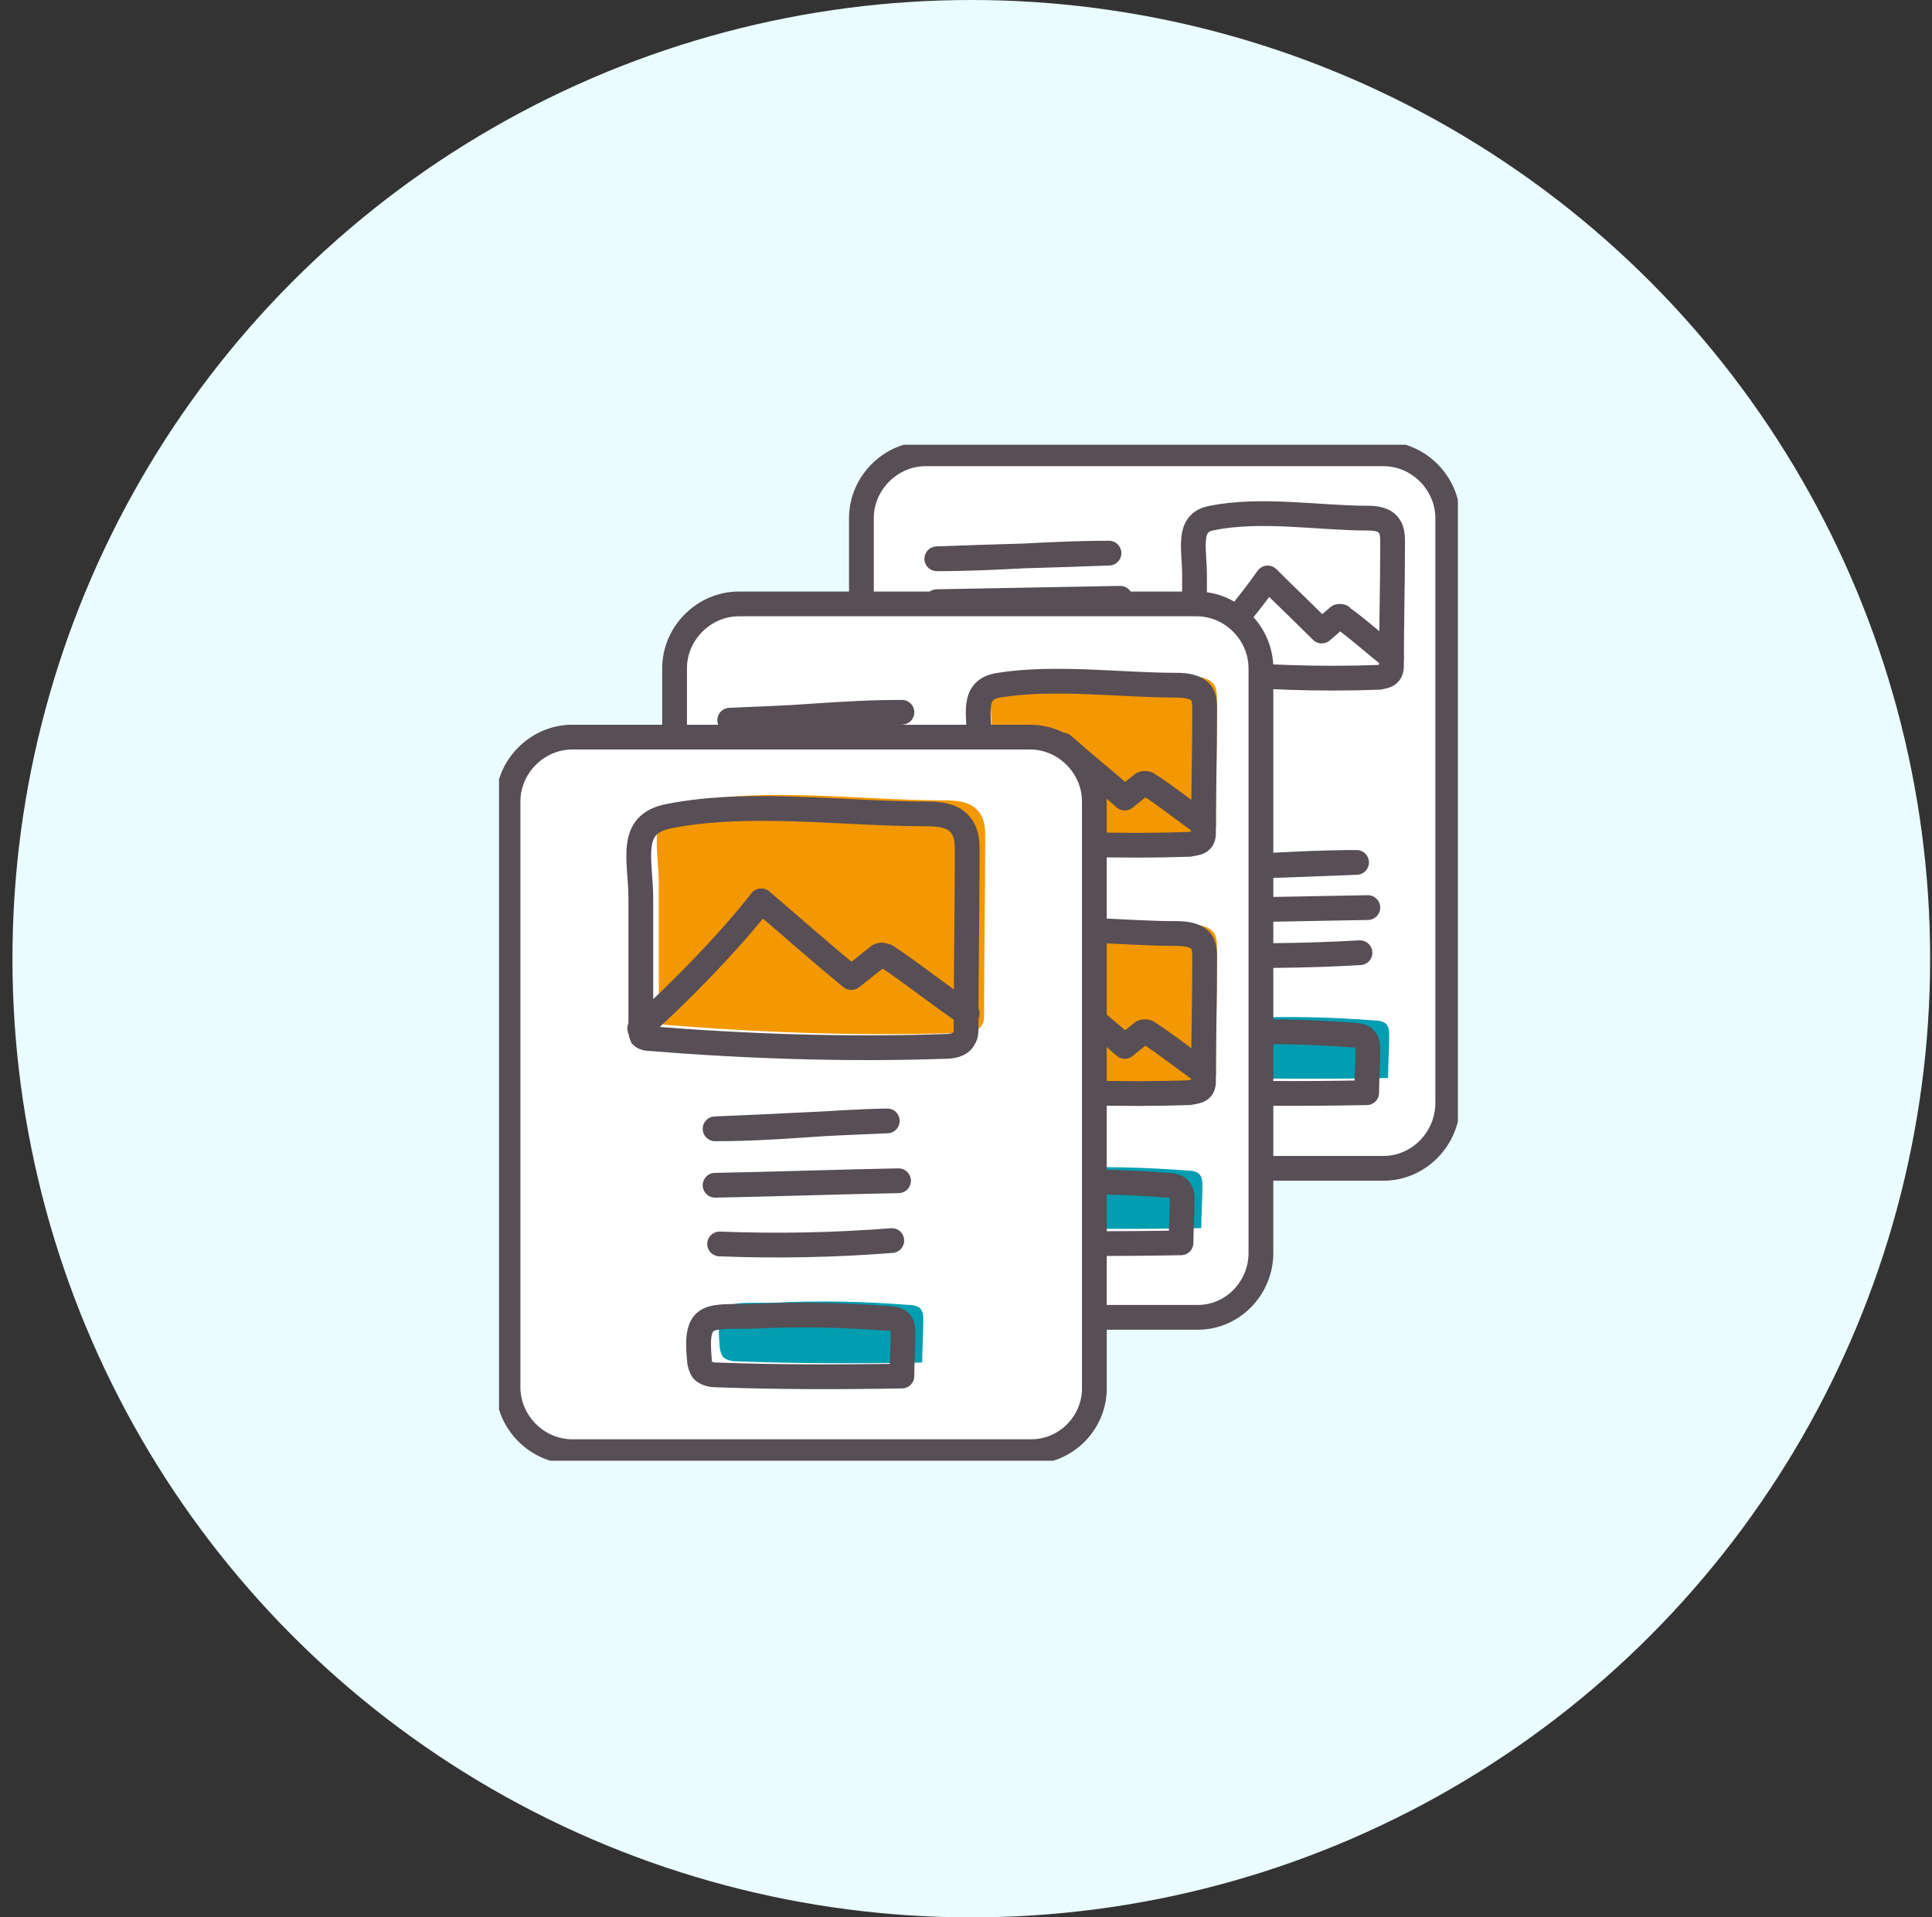 <svg width="135" height="134" viewBox="0 0 135 134" fill="none" xmlns="http://www.w3.org/2000/svg">
<rect x="0" y="0" width="135" height="134" fill="#333333" stroke="none"/>
<circle cx="67.87" cy="67" r="67" fill="#EAFCFF"/>
<g clip-path="url(#clip0_1_260)">
<path d="M96.68 81.651H64.674C62.236 81.651 60.191 79.6 60.191 77.155V36.211C60.191 33.766 62.236 31.715 64.674 31.715H96.68C99.117 31.715 101.162 33.766 101.162 36.211V77.076C101.162 79.6 99.117 81.651 96.68 81.651Z" fill="white" stroke="#574E56" stroke-width="1.73" stroke-miterlimit="10"/>
<path d="M82.839 74.236C82.839 74.472 82.918 74.788 83.075 75.025C83.311 75.261 83.626 75.261 84.019 75.261C88.344 75.419 92.669 75.419 96.994 75.34C96.994 74.393 97.073 73.368 97.073 72.421C97.073 72.106 97.073 71.869 96.915 71.632C96.758 71.396 96.365 71.317 96.05 71.317C92.984 71.08 89.838 71.001 86.771 71.159C83.468 71.317 82.525 70.843 82.839 74.236Z" fill="#009EB0"/>
<path d="M81.345 75.182C81.345 75.419 81.424 75.735 81.581 75.971C81.817 76.208 82.21 76.287 82.525 76.287C86.85 76.445 91.175 76.445 95.5 76.366C95.5 75.419 95.579 74.394 95.579 73.447C95.579 73.131 95.579 72.895 95.421 72.658C95.264 72.421 94.871 72.342 94.556 72.342C91.489 72.106 88.344 72.027 85.277 72.185C82.053 72.263 81.031 71.79 81.345 75.182Z" stroke="#574E56" stroke-width="1.73" stroke-miterlimit="10" stroke-linecap="round" stroke-linejoin="round"/>
<path d="M94.792 60.272C90.782 60.43 86.771 60.588 82.76 60.667C87.164 60.667 90.467 60.272 94.792 60.272Z" stroke="#574E56" stroke-width="1.73" stroke-miterlimit="10" stroke-linecap="round" stroke-linejoin="round"/>
<path d="M82.76 63.664C87.007 63.586 91.332 63.507 95.579 63.428" stroke="#574E56" stroke-width="1.73" stroke-miterlimit="10" stroke-linecap="round" stroke-linejoin="round"/>
<path d="M82.996 66.741C87.007 66.82 91.017 66.82 95.028 66.583" stroke="#574E56" stroke-width="1.73" stroke-miterlimit="10" stroke-linecap="round" stroke-linejoin="round"/>
<path d="M65.539 52.541C65.539 52.778 65.617 53.093 65.775 53.33C66.01 53.567 66.404 53.646 66.718 53.646C71.043 53.803 75.368 53.803 79.694 53.725C79.694 52.778 79.772 51.752 79.772 50.806C79.772 50.49 79.772 50.254 79.615 50.017C79.458 49.78 79.064 49.701 78.75 49.701C75.683 49.465 72.537 49.386 69.471 49.544C66.168 49.622 65.224 49.149 65.539 52.541Z" fill="#009EB0"/>
<path d="M64.123 53.567C64.123 53.804 64.202 54.119 64.359 54.356C64.595 54.593 64.988 54.671 65.303 54.671C69.628 54.829 73.953 54.829 78.278 54.75C78.278 53.804 78.357 52.778 78.357 51.831C78.357 51.516 78.357 51.279 78.199 51.042C78.042 50.806 77.649 50.727 77.334 50.727C74.267 50.49 71.122 50.411 68.055 50.569C64.752 50.648 63.809 50.175 64.123 53.567Z" stroke="#574E56" stroke-width="1.73" stroke-miterlimit="10" stroke-linecap="round" stroke-linejoin="round"/>
<path d="M77.492 38.657C73.481 38.815 69.471 38.894 65.46 39.051C69.864 39.051 73.167 38.657 77.492 38.657Z" stroke="#574E56" stroke-width="1.73" stroke-miterlimit="10" stroke-linecap="round" stroke-linejoin="round"/>
<path d="M65.46 42.049C69.707 41.97 74.032 41.891 78.278 41.812" stroke="#574E56" stroke-width="1.73" stroke-miterlimit="10" stroke-linecap="round" stroke-linejoin="round"/>
<path d="M65.775 45.126C69.785 45.205 73.796 45.205 77.806 44.968" stroke="#574E56" stroke-width="1.73" stroke-miterlimit="10" stroke-linecap="round" stroke-linejoin="round"/>
<path d="M95.579 36.211C96.129 36.211 96.758 36.29 97.073 36.764C97.309 37.079 97.309 37.552 97.309 38.026C97.309 40.866 97.23 43.627 97.23 46.467C97.23 46.625 97.23 46.782 97.151 46.94C96.994 47.256 96.68 47.256 96.365 47.335C92.197 47.492 88.029 47.335 83.861 46.94C83.783 46.94 83.626 46.94 83.547 46.782C83.468 46.703 83.468 46.546 83.468 46.467C83.468 44.337 83.468 42.286 83.468 40.156C83.468 38.341 82.918 36.527 84.648 36.211C88.108 35.501 92.118 36.211 95.579 36.211Z" stroke="#574E56" stroke-width="1.73" stroke-miterlimit="10"/>
<path d="M83.468 46.467C85.12 44.889 87.243 42.286 88.58 40.392C89.838 41.655 91.096 42.838 92.354 44.1C92.748 43.785 93.062 43.469 93.455 43.153C93.534 43.075 93.534 43.075 93.613 43.075C93.691 43.075 93.77 43.075 93.77 43.153C94.713 43.785 96.286 45.205 97.23 45.915" stroke="#574E56" stroke-width="1.73" stroke-miterlimit="10" stroke-linecap="round" stroke-linejoin="round"/>
<path d="M76.391 58.931C76.941 58.931 77.57 59.01 77.885 59.483C78.121 59.799 78.121 60.272 78.121 60.746C78.121 63.586 78.042 66.347 78.042 69.187C78.042 69.345 78.042 69.502 77.963 69.66C77.806 69.976 77.492 69.976 77.177 70.055C73.009 70.212 68.841 70.055 64.674 69.66C64.595 69.66 64.438 69.66 64.359 69.502C64.28 69.424 64.28 69.266 64.28 69.187C64.28 67.057 64.28 65.006 64.28 62.876C64.28 61.061 63.73 59.247 65.46 58.931C68.92 58.221 72.931 58.931 76.391 58.931Z" stroke="#574E56" stroke-width="1.73" stroke-miterlimit="10"/>
<path d="M64.28 69.187C65.932 67.609 68.055 65.006 69.392 63.112C70.65 64.374 71.908 65.558 73.166 66.82C73.56 66.504 73.874 66.189 74.267 65.873C74.346 65.794 74.346 65.794 74.425 65.794C74.503 65.794 74.582 65.794 74.582 65.873C75.526 66.504 77.099 67.924 78.042 68.635" stroke="#574E56" stroke-width="1.73" stroke-miterlimit="10" stroke-linecap="round" stroke-linejoin="round"/>
<path d="M83.704 92.065H51.62C49.182 92.065 47.137 90.013 47.137 87.568V46.703C47.137 44.258 49.182 42.207 51.62 42.207H83.626C86.063 42.207 88.108 44.258 88.108 46.703V87.568C88.108 90.013 86.142 92.065 83.704 92.065Z" fill="white" stroke="#574E56" stroke-width="1.73" stroke-miterlimit="10"/>
<path d="M69.785 84.649C69.785 84.886 69.864 85.201 70.021 85.438C70.257 85.674 70.65 85.753 70.965 85.753C75.29 85.911 79.615 85.911 83.94 85.832C83.94 84.886 84.019 83.86 84.019 82.913C84.019 82.598 84.019 82.361 83.861 82.124C83.704 81.888 83.311 81.809 82.996 81.809C79.929 81.572 76.784 81.493 73.717 81.651C70.493 81.73 69.471 81.257 69.785 84.649Z" fill="#009EB0"/>
<path d="M68.37 85.675C68.37 85.911 68.448 86.227 68.606 86.463C68.841 86.7 69.235 86.779 69.549 86.779C73.874 86.937 78.199 86.937 82.525 86.858C82.525 85.911 82.603 84.886 82.603 83.939C82.603 83.624 82.603 83.387 82.446 83.15C82.289 82.913 81.895 82.835 81.581 82.835C78.514 82.598 75.368 82.519 72.302 82.677C68.999 82.756 68.055 82.204 68.37 85.675Z" stroke="#574E56" stroke-width="1.73" stroke-miterlimit="10" stroke-linecap="round" stroke-linejoin="round"/>
<path d="M63.022 67.136C59.012 67.293 55.001 67.53 50.99 67.688C55.316 67.609 58.697 67.136 63.022 67.136Z" stroke="#574E56" stroke-width="1.73" stroke-miterlimit="10" stroke-linecap="round" stroke-linejoin="round"/>
<path d="M50.99 71.554C55.237 71.475 59.562 71.317 63.809 71.238" stroke="#574E56" stroke-width="1.73" stroke-miterlimit="10" stroke-linecap="round" stroke-linejoin="round"/>
<path d="M51.226 75.656C55.237 75.813 59.248 75.734 63.258 75.419" stroke="#574E56" stroke-width="1.73" stroke-miterlimit="10" stroke-linecap="round" stroke-linejoin="round"/>
<path d="M83.075 64.611C83.704 64.611 84.412 64.69 84.805 65.163C85.041 65.479 85.041 65.952 85.041 66.426C85.041 69.266 84.962 72.027 84.962 74.867C84.962 75.025 84.962 75.182 84.884 75.34C84.726 75.656 84.333 75.656 83.94 75.735C79.222 75.892 74.425 75.735 69.707 75.34C69.549 75.34 69.471 75.34 69.392 75.182C69.313 75.103 69.313 74.946 69.313 74.867C69.313 72.737 69.313 70.686 69.313 68.556C69.313 66.741 68.684 64.927 70.65 64.611C74.582 63.98 79.064 64.611 83.075 64.611Z" fill="#F39800"/>
<path d="M82.21 65.242C82.839 65.242 83.547 65.321 83.94 65.795C84.176 66.11 84.176 66.584 84.176 67.057C84.176 69.897 84.097 72.658 84.097 75.498C84.097 75.656 84.097 75.814 84.019 75.971C83.861 76.287 83.468 76.287 83.075 76.366C78.357 76.523 73.56 76.366 68.841 75.971C68.684 75.971 68.606 75.971 68.527 75.814C68.448 75.735 68.448 75.577 68.448 75.498C68.448 73.368 68.448 71.317 68.448 69.187C68.448 67.372 67.819 65.558 69.785 65.242C73.717 64.611 78.278 65.242 82.21 65.242Z" stroke="#574E56" stroke-width="1.73" stroke-miterlimit="10"/>
<path d="M68.448 75.498C70.336 73.92 72.773 71.317 74.268 69.424C75.683 70.686 77.177 71.869 78.593 73.131C78.986 72.816 79.379 72.5 79.772 72.185C79.851 72.106 79.93 72.106 80.008 72.106C80.087 72.106 80.165 72.106 80.244 72.185C81.266 72.816 83.075 74.236 84.097 74.946" stroke="#574E56" stroke-width="1.73" stroke-miterlimit="10" stroke-linecap="round" stroke-linejoin="round"/>
<path d="M63.022 49.78C59.012 49.938 55.001 50.175 50.99 50.332C55.316 50.253 58.697 49.78 63.022 49.78Z" stroke="#574E56" stroke-width="1.73" stroke-miterlimit="10" stroke-linecap="round" stroke-linejoin="round"/>
<path d="M50.99 54.198C55.237 54.119 59.562 53.961 63.809 53.882" stroke="#574E56" stroke-width="1.73" stroke-miterlimit="10" stroke-linecap="round" stroke-linejoin="round"/>
<path d="M51.226 58.3C55.237 58.458 59.248 58.379 63.258 58.063" stroke="#574E56" stroke-width="1.73" stroke-miterlimit="10" stroke-linecap="round" stroke-linejoin="round"/>
<path d="M83.075 47.256C83.704 47.256 84.412 47.334 84.805 47.808C85.041 48.123 85.041 48.597 85.041 49.07C85.041 51.91 84.962 54.671 84.962 57.511C84.962 57.669 84.962 57.827 84.884 57.984C84.726 58.3 84.333 58.3 83.94 58.379C79.222 58.537 74.425 58.379 69.707 57.984C69.549 57.984 69.471 57.984 69.392 57.827C69.313 57.748 69.313 57.59 69.313 57.511C69.313 55.381 69.313 53.33 69.313 51.2C69.313 49.386 68.684 47.571 70.65 47.256C74.582 46.624 79.064 47.256 83.075 47.256Z" fill="#F39800"/>
<path d="M82.21 47.887C82.839 47.887 83.547 47.966 83.94 48.439C84.176 48.755 84.176 49.228 84.176 49.701C84.176 52.541 84.097 55.302 84.097 58.142C84.097 58.3 84.097 58.458 84.019 58.616C83.861 58.931 83.468 58.931 83.075 59.01C78.357 59.168 73.56 59.01 68.841 58.616C68.684 58.616 68.606 58.616 68.527 58.458C68.448 58.379 68.448 58.221 68.448 58.142C68.448 56.012 68.448 53.961 68.448 51.831C68.448 50.017 67.819 48.202 69.785 47.887C73.717 47.256 78.278 47.887 82.21 47.887Z" stroke="#574E56" stroke-width="1.73" stroke-miterlimit="10"/>
<path d="M68.448 58.142C70.336 56.565 72.773 53.961 74.268 52.068C75.683 53.33 77.177 54.513 78.593 55.776C78.986 55.46 79.379 55.145 79.772 54.829C79.851 54.75 79.93 54.75 80.008 54.75C80.087 54.75 80.165 54.75 80.244 54.829C81.266 55.46 83.075 56.88 84.097 57.59" stroke="#574E56" stroke-width="1.73" stroke-miterlimit="10" stroke-linecap="round" stroke-linejoin="round"/>
<path d="M72.066 101.452H39.981C37.543 101.452 35.499 99.401 35.499 96.956V56.012C35.499 53.567 37.543 51.516 39.981 51.516H71.987C74.425 51.516 76.469 53.567 76.469 56.012V96.877C76.548 99.401 74.503 101.452 72.066 101.452Z" fill="white" stroke="#574E56" stroke-width="1.73" stroke-miterlimit="10"/>
<path d="M50.283 94.037C50.283 94.273 50.361 94.589 50.519 94.826C50.755 95.062 51.148 95.141 51.462 95.141C55.787 95.299 60.113 95.299 64.438 95.22C64.438 94.273 64.516 93.248 64.516 92.301C64.516 91.986 64.516 91.749 64.359 91.512C64.202 91.275 63.809 91.197 63.494 91.197C60.427 90.96 57.282 90.881 54.215 91.039C50.99 91.118 49.968 90.566 50.283 94.037Z" fill="#009EB0"/>
<path d="M62 78.338C57.989 78.496 53.979 78.732 49.968 78.89C54.372 78.89 57.675 78.417 62 78.338Z" stroke="#574E56" stroke-width="1.73" stroke-miterlimit="10" stroke-linecap="round" stroke-linejoin="round"/>
<path d="M49.968 82.835C54.215 82.756 58.54 82.598 62.786 82.519" stroke="#574E56" stroke-width="1.73" stroke-miterlimit="10" stroke-linecap="round" stroke-linejoin="round"/>
<path d="M50.283 86.937C54.293 87.094 58.304 87.016 62.315 86.7" stroke="#574E56" stroke-width="1.73" stroke-miterlimit="10" stroke-linecap="round" stroke-linejoin="round"/>
<path d="M48.867 94.983C48.867 95.22 48.946 95.536 49.103 95.772C49.339 96.009 49.732 96.088 50.047 96.088C54.372 96.246 58.697 96.246 63.022 96.167C63.022 95.22 63.101 94.195 63.101 93.248C63.101 92.932 63.101 92.696 62.944 92.459C62.786 92.222 62.393 92.143 62.078 92.143C59.012 91.907 55.866 91.828 52.799 91.986C49.575 92.064 48.553 91.591 48.867 94.983Z" stroke="#574E56" stroke-width="1.73" stroke-miterlimit="10" stroke-linecap="round" stroke-linejoin="round"/>
<path d="M65.932 55.934C66.876 55.934 67.898 56.012 68.448 56.801C68.841 57.353 68.841 57.985 68.841 58.616C68.841 62.718 68.763 66.82 68.763 70.922C68.763 71.159 68.763 71.396 68.606 71.632C68.37 72.106 67.74 72.185 67.269 72.185C60.349 72.421 53.428 72.185 46.587 71.632C46.429 71.632 46.194 71.553 46.115 71.475C46.036 71.317 46.036 71.159 46.036 71.001C46.036 67.925 46.036 64.848 46.036 61.85C46.036 59.168 45.093 56.644 48.002 56.091C53.586 54.987 60.191 55.934 65.932 55.934Z" fill="#F39800"/>
<path d="M64.674 56.88C65.617 56.88 66.639 56.959 67.19 57.748C67.583 58.3 67.583 58.931 67.583 59.562C67.583 63.664 67.505 67.767 67.505 71.869C67.505 72.106 67.505 72.342 67.347 72.579C67.111 73.052 66.482 73.131 66.01 73.131C59.09 73.368 52.17 73.131 45.328 72.579C45.171 72.579 44.935 72.5 44.857 72.421C44.778 72.263 44.778 72.106 44.778 71.948C44.778 68.871 44.778 65.794 44.778 62.797C44.778 60.114 43.834 57.59 46.744 57.038C52.327 55.933 58.933 56.88 64.674 56.88Z" stroke="#574E56" stroke-width="1.73" stroke-miterlimit="10"/>
<path d="M44.7 71.869C47.373 69.502 50.99 65.795 53.192 62.955C55.316 64.769 57.36 66.584 59.483 68.319C60.113 67.846 60.663 67.372 61.292 66.899C61.371 66.82 61.45 66.741 61.607 66.741C61.685 66.741 61.843 66.82 61.921 66.82C63.415 67.767 66.089 69.897 67.583 70.844" stroke="#574E56" stroke-width="1.73" stroke-miterlimit="10" stroke-linecap="round" stroke-linejoin="round"/>
</g>
<defs>
<clipPath id="clip0_1_260">
<rect width="67" height="71" fill="white" transform="translate(34.87 31.084)"/>
</clipPath>
</defs>
</svg>
